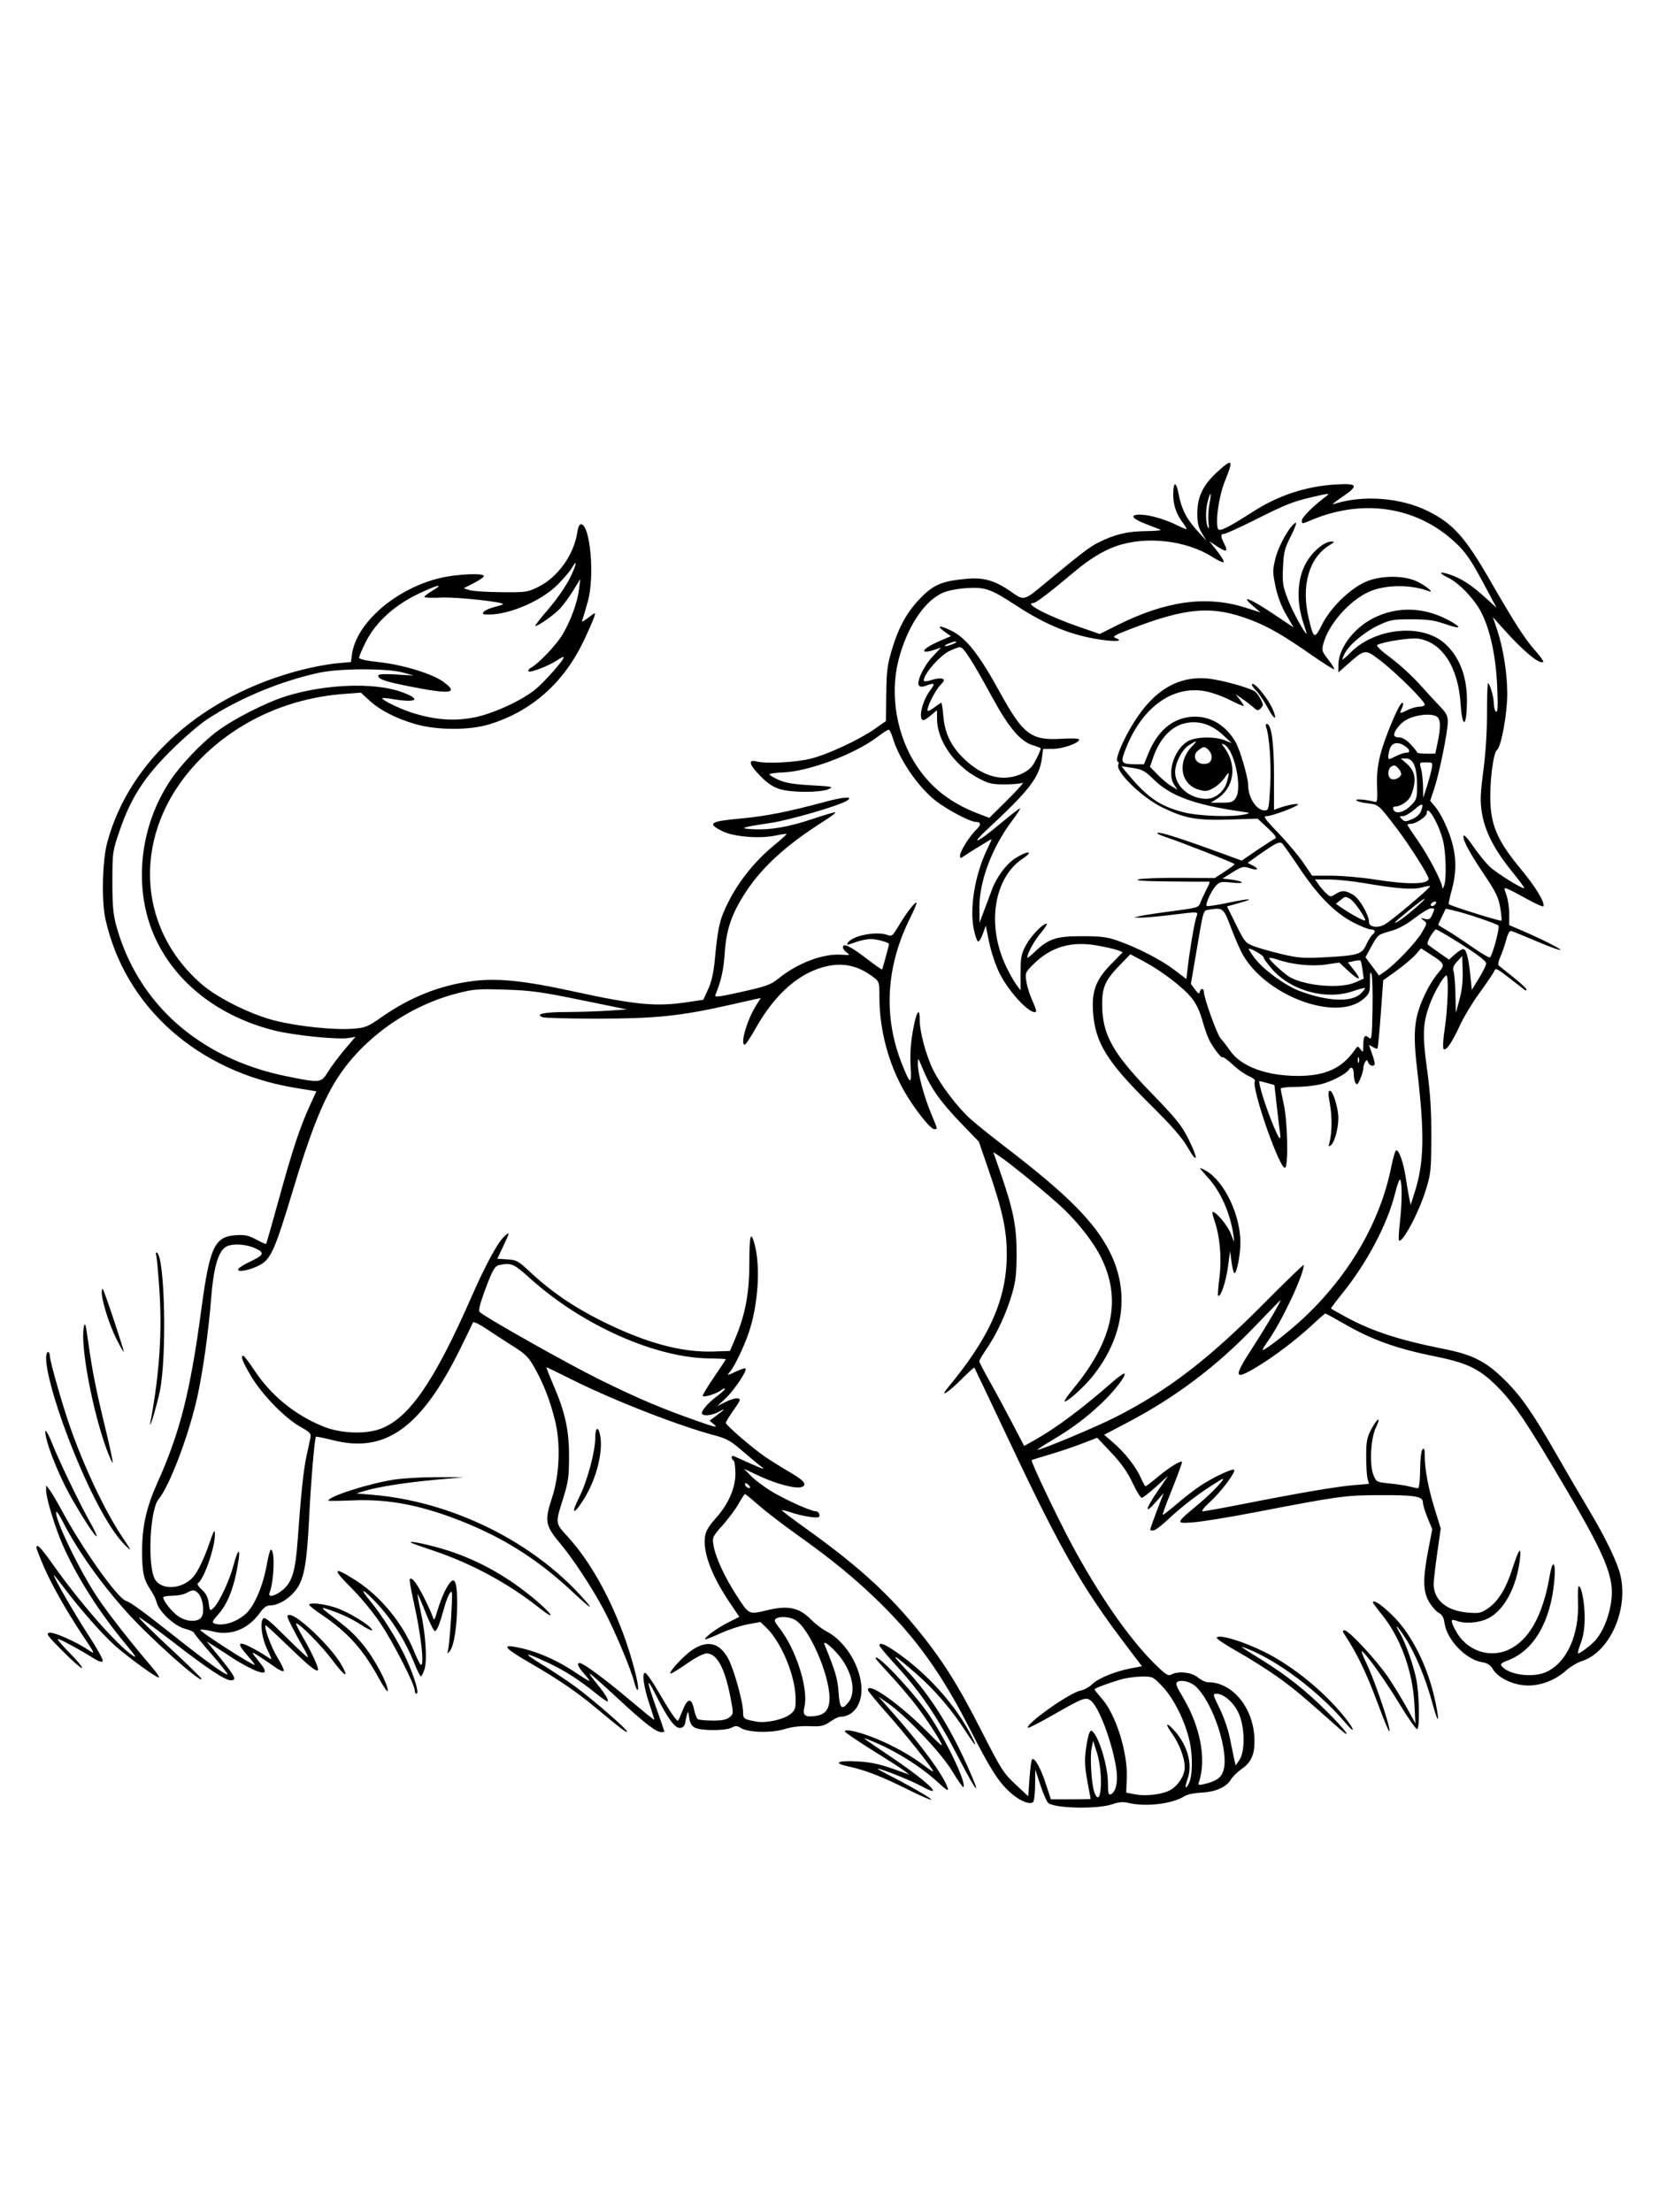 <svg xmlns="http://www.w3.org/2000/svg" width="864" height="1152" viewBox="0 0 864 1152" version="1.1">
	<path d="M 633.814 245.887 C 626.616 252.465, 623.624 258.623, 623.554 267 C 623.512 272.096, 624.009 274.364, 625.857 277.500 L 628.214 281.500 623.632 276.500 C 617.948 270.297, 615.245 264.971, 613.777 257.078 C 612.536 250.402, 611.041 250.685, 611.015 257.601 C 610.996 262.730, 612.584 267.567, 615.638 271.683 C 616.937 273.434, 618 275.129, 618 275.450 C 618 275.771, 615.862 274.951, 613.250 273.628 C 606.911 270.419, 598.526 268, 593.735 268 C 588.180 268, 589.367 270.004, 596.574 272.793 C 599.833 274.055, 603.297 275.405, 604.270 275.793 C 605.244 276.182, 601.869 276.538, 596.770 276.584 C 587.074 276.672, 580.561 278.244, 571.872 282.593 C 567.486 284.789, 563.146 288.113, 544.500 303.559 C 533.097 313.005, 533.410 312.925, 526.569 308.133 C 518.238 302.297, 512.388 300.598, 503.423 301.411 C 490.677 302.566, 486.261 304.398, 479.492 311.339 C 472.340 318.673, 468.080 326.359, 464.425 338.527 C 462.113 346.221, 461.705 349.495, 461.558 361.500 L 461.386 375.500 455.943 379.332 C 447.768 385.088, 431.514 392.706, 422.510 395.003 C 414.445 397.060, 399.169 397.833, 393.701 396.461 C 389.329 395.364, 390.326 398.457, 396.250 404.371 C 400.081 408.195, 402.851 409.997, 406.500 411.041 C 412.681 412.810, 427.447 412.755, 431.500 410.948 C 434.280 409.709, 433.616 409.561, 422.439 408.936 C 413.665 408.444, 409.134 407.711, 405.818 406.244 C 403.310 405.134, 401.024 403.838, 400.738 403.363 C 400.451 402.888, 403.479 402.391, 407.466 402.259 C 421.095 401.805, 445.179 392.759, 457.190 383.583 C 459.770 381.612, 462.286 380, 462.782 380 C 463.278 380, 464.256 381.913, 464.955 384.250 C 468.265 395.309, 477.806 409.406, 486.930 416.716 C 492.753 421.381, 505.207 428, 508.163 428 C 510.984 428, 511.095 429.562, 508.450 432.047 C 505.068 435.224, 500 443.269, 500 445.460 C 500 447.110, 500.168 447.126, 502.250 445.667 C 504.853 443.844, 516.021 437, 516.395 437 C 516.533 437, 515.406 439.587, 513.891 442.750 C 507.648 455.782, 504.818 473.409, 507.220 484.309 C 507.924 487.504, 508.908 490.204, 509.407 490.309 C 509.906 490.414, 511.008 488.597, 511.856 486.272 L 513.397 482.044 515.160 490.752 C 516.154 495.660, 518.492 502.635, 520.518 506.735 C 525.524 516.862, 537.210 529.123, 539.590 526.744 C 539.831 526.502, 538.930 523.874, 537.587 520.902 C 536.244 517.931, 534.852 513.468, 534.494 510.984 C 533.869 506.647, 534.015 506.295, 538.171 502.146 C 547.216 493.117, 557.809 489.980, 571.257 492.347 C 575.791 493.144, 580.677 494.259, 582.117 494.823 L 584.733 495.849 578.427 502.312 C 570.652 510.280, 568.433 516.381, 569.283 527.450 C 570.479 543.050, 576.590 552.936, 598.363 574.500 C 610.250 586.273, 615.561 592.317, 618.466 597.379 C 623.818 606.704, 624.239 603.841, 619.054 593.377 C 615.419 586.041, 612.895 582.901, 599.589 569.156 C 579.228 548.122, 574 538.636, 574 522.720 C 574 514.064, 575.708 510.292, 583.059 502.711 L 588.673 496.923 595.587 500.593 C 604.677 505.419, 615.917 513.972, 620.472 519.531 C 622.909 522.505, 624.781 526.359, 626.099 531.116 C 627.186 535.036, 628.786 539.651, 629.655 541.372 C 631.881 545.776, 636.096 551.238, 636.758 550.576 C 637.064 550.270, 639.447 552.015, 642.053 554.453 C 644.660 556.892, 648.447 559.578, 650.469 560.422 C 652.490 561.267, 653.875 562.393, 653.547 562.924 C 651.473 566.280, 666.958 610.442, 669.365 608.035 C 671.054 606.345, 670.538 583.985, 668.606 575.185 C 667.723 571.161, 667 567.449, 667 566.935 C 667 566.421, 670.505 566, 674.790 566 C 679.074 566, 685.149 565.331, 688.289 564.513 C 693.781 563.082, 701.135 559.209, 702.475 557.041 C 703.750 554.978, 705 556.065, 705.015 559.250 C 705.024 561.038, 705.453 563.168, 705.969 563.984 C 706.710 565.155, 707.232 564.689, 708.453 561.766 C 709.304 559.730, 710.007 557.262, 710.015 556.282 C 710.024 555.302, 710.450 553.838, 710.962 553.028 C 711.759 551.767, 711.987 551.803, 712.553 553.278 C 713.311 555.253, 716.022 555.629, 715.956 553.750 C 715.932 553.063, 715.264 550.700, 714.471 548.500 C 713.679 546.300, 713.023 544.384, 713.015 544.242 C 713.007 544.099, 713.880 544.532, 714.955 545.204 C 716.030 545.875, 717.117 546.216, 717.371 545.962 C 717.625 545.708, 718.406 537.619, 719.106 527.987 L 720.378 510.473 727.284 505.511 C 731.082 502.782, 735.514 499.040, 737.134 497.195 L 740.078 493.842 744.962 496.976 C 752.490 501.806, 752.743 502.389, 749.111 506.526 C 747.398 508.477, 744.824 512.388, 743.391 515.216 C 736.486 528.842, 735.588 535.922, 738.070 557.192 C 741.995 590.835, 741.698 605.269, 736.760 620.886 L 734.668 627.500 733.939 624 C 733.538 622.075, 732.711 617.219, 732.101 613.208 C 730.920 605.443, 728.692 599, 727.188 599 C 726.685 599, 725.501 602.892, 724.556 607.650 C 718.876 636.250, 702.569 664.309, 678.688 686.577 C 671.153 693.602, 659.100 703, 657.625 703 C 657.283 703, 658.531 700.862, 660.397 698.250 C 667.460 688.365, 679 663.855, 679 658.740 C 679 658.239, 669.662 667.245, 658.250 678.753 C 629.271 707.974, 608.217 724.106, 581 737.941 C 570.837 743.107, 542.465 755.001, 540.309 754.999 C 539.864 754.999, 543.293 752.742, 547.930 749.984 C 558.565 743.657, 565.786 738.248, 573.862 730.558 C 580.463 724.273, 586.616 716.282, 585.621 715.287 C 585.306 714.973, 582.535 716.917, 579.462 719.608 C 563.665 733.440, 549.957 743.673, 538.940 749.856 L 533.380 752.977 526.994 740.738 C 523.481 734.007, 518.221 724.280, 515.304 719.122 C 512.387 713.964, 510 709.346, 510 708.860 C 510 708.375, 511.808 705.329, 514.017 702.092 C 519.237 694.445, 524.358 683.282, 527.181 673.395 C 529 667.026, 529.435 662.988, 529.435 652.500 C 529.435 638.310, 527.695 629.791, 520.680 609.658 L 517.304 599.969 519.902 601.654 C 525.434 605.242, 546.436 622.420, 553.537 629.165 C 561.749 636.966, 569.401 646.791, 573.269 654.500 C 584.283 676.456, 579.749 698.026, 558.789 723.381 C 556.116 726.615, 554.144 729.478, 554.409 729.742 C 555.243 730.576, 564.075 722.773, 568.637 717.172 C 585.232 696.800, 588.638 673.080, 577.996 651.993 C 570.039 636.226, 555.897 622.046, 523 596.848 C 516.125 591.581, 508.188 585.190, 505.362 582.645 C 498.670 576.616, 489.934 565.128, 486.009 557.196 C 482.336 549.771, 479 537.465, 479 531.340 C 479 523.967, 477.269 526.532, 475.459 536.587 C 474.274 543.167, 473.893 548.984, 474.243 555.134 C 474.826 565.356, 474.145 565.168, 469.663 553.871 C 459.885 529.225, 461.421 503.055, 474.130 477.750 C 476.271 473.487, 477.680 470, 477.261 470 C 476.166 470, 471.901 475.602, 468.005 482.157 C 464.944 487.309, 464.430 487.734, 462.257 486.907 C 456.587 484.752, 443.843 487.208, 441.564 490.896 C 440.688 492.314, 440.916 492.294, 446 490.500 C 448.338 489.675, 451.703 489, 453.477 489 C 456.590 489, 463 490.759, 463 491.613 C 463 492.252, 459.672 504.453, 459.391 504.845 C 459.255 505.035, 455.624 502.492, 451.322 499.195 C 442.903 492.742, 439 490.879, 439 493.311 C 439 494.106, 439.930 495.373, 441.067 496.128 C 442.938 497.369, 442.664 497.468, 438.187 497.162 C 428.488 496.498, 415.333 501.512, 405.189 509.738 C 401.442 512.776, 398.983 513.658, 386.386 516.476 C 374.123 519.219, 371.997 519.471, 372.562 518.109 C 375.523 510.971, 376.844 505.096, 377.410 496.553 C 378.244 483.945, 381.013 475.856, 388.339 464.616 C 396.919 451.453, 409.617 439.902, 428.927 427.695 C 433.012 425.113, 435.697 423, 434.893 423 C 434.090 423, 428.948 424.519, 423.467 426.376 C 411.021 430.593, 401.519 432.264, 392.500 431.824 C 384.260 431.423, 385.757 430.873, 401.500 428.517 C 411.225 427.062, 436.781 419.618, 440.971 417.021 C 444.804 414.644, 439.872 414.830, 430.195 417.426 C 409.877 422.878, 398.769 425.068, 385.160 426.302 C 369.642 427.710, 368.132 428.830, 376.296 432.878 C 382.115 435.764, 395.751 436.863, 403.940 435.106 C 406.884 434.475, 409.439 434.106, 409.620 434.286 C 409.800 434.467, 406.837 437.156, 403.035 440.262 C 393.471 448.075, 384.771 458.848, 379.423 469.500 C 374.754 478.800, 373.905 482.443, 372.190 500.548 C 371.613 506.631, 370.506 511.399, 368.811 515.102 L 366.289 520.610 358.395 521.811 C 341.682 524.356, 331.090 523.359, 297.912 516.119 C 273.236 510.734, 259.203 509.286, 246.653 510.828 C 229.461 512.941, 213.941 519.044, 198.663 529.701 C 191.353 534.799, 190.342 535.204, 183.647 535.710 C 173.913 536.447, 155.282 534.507, 143.335 531.514 C 130.798 528.374, 113.632 519.900, 105.271 512.725 C 70.364 482.771, 68.943 433.331, 101.967 397.749 C 121.733 376.452, 148.996 363.610, 179.227 361.355 L 187.955 360.704 192.394 364.795 C 197.961 369.927, 206.627 374.340, 216.701 377.172 C 227.997 380.348, 244.692 380.335, 255 377.140 C 277.142 370.279, 293.901 355.287, 304.343 333 C 306.791 327.775, 309.115 322.427, 309.507 321.115 C 310.215 318.749, 310.190 318.753, 306.416 321.615 C 303.185 324.065, 302.727 324.199, 303.374 322.500 C 303.794 321.400, 305.057 317.150, 306.182 313.055 C 309.815 299.837, 307.363 273, 302.523 273 C 301.828 273, 301.028 274.680, 300.737 276.750 C 299.065 288.669, 290.604 300.591, 280.190 305.706 C 274.765 308.370, 273.872 308.495, 261 308.385 C 253.575 308.321, 246.150 307.832, 244.500 307.297 L 241.500 306.324 246.750 303.645 C 249.638 302.172, 252 300.524, 252 299.983 C 252 298.282, 237.887 298.921, 229.135 301.019 C 206.063 306.550, 185.499 324.402, 183.299 340.810 L 182.771 344.745 175.358 345.417 C 171.281 345.786, 163.366 347.243, 157.770 348.654 C 105.896 361.736, 67.379 395.787, 55.830 438.776 C 53.310 448.155, 52.811 469.130, 54.884 478.500 C 65.060 524.485, 103.121 558.256, 154.128 566.558 L 164.755 568.287 161.416 575.614 C 156.172 587.121, 152.340 598.677, 145.386 623.950 C 141.837 636.847, 138.781 647.553, 138.594 647.739 C 138.407 647.926, 136.060 646.900, 133.377 645.459 C 129.337 643.288, 127.515 642.906, 122.764 643.232 C 111.732 643.989, 109.202 649.408, 104.906 681.481 C 99.104 724.803, 93.761 745.922, 81.977 772.116 C 76.244 784.861, 74 794.917, 74 807.864 C 74 818.765, 74.879 822.759, 78.414 827.913 C 79.767 829.886, 81.194 832.808, 81.585 834.407 C 82.751 839.174, 90.762 846.677, 96.257 848.146 C 98.866 848.844, 101 849.761, 101 850.184 C 101 850.607, 105.034 855.554, 109.964 861.179 C 114.895 866.803, 118.712 871.622, 118.447 871.887 C 117.750 872.584, 107.555 865.269, 91.500 852.554 C 74.697 839.246, 68.171 834.482, 65.500 833.572 C 61.075 832.064, 43.234 806.978, 32.607 787.322 C 29.915 782.344, 26.888 777.198, 25.879 775.886 L 24.044 773.500 24.022 776.138 C 23.989 780.069, 28.641 795.357, 32.645 804.479 C 39.934 821.082, 51.802 839.792, 65.369 856.066 C 70.846 862.637, 71.555 863.832, 68.869 861.967 C 60.478 856.144, 41.664 834.622, 27.592 814.750 C 21.207 805.733, 19 803.481, 19 805.984 C 19 806.525, 20.761 811.053, 22.914 816.046 C 26.894 825.279, 34.589 838.868, 42.991 851.500 C 49.762 861.681, 49.767 861.694, 45.947 859.152 C 39.503 854.864, 28.162 849.839, 25.818 850.233 C 23.749 850.581, 24.497 851.623, 32.785 859.943 C 37.892 865.069, 42.367 868.966, 42.730 868.603 C 43.093 868.240, 40.290 864.819, 36.500 861 C 32.710 857.181, 29.838 853.829, 30.117 853.550 C 30.583 853.084, 40.312 858.315, 49.171 863.795 C 51.585 865.288, 53.069 865.697, 53.506 864.990 C 53.872 864.398, 50.577 858.421, 46.184 851.707 C 39.203 841.036, 28 821.626, 28 820.201 C 28 819.926, 30.330 822.806, 33.178 826.601 C 41.763 838.039, 53.737 851.602, 60.305 857.329 C 67.869 863.923, 82.138 874.196, 82.806 873.528 C 83.073 873.260, 81.652 871.119, 79.646 868.770 C 67.891 855.005, 56.360 840.263, 50.622 831.664 C 41.128 817.436, 27.577 789.089, 29.399 787.267 C 29.656 787.011, 31.080 789.199, 32.565 792.129 C 40.109 807.015, 52.476 824.494, 66.345 839.871 C 78.371 853.204, 105.012 876.944, 104.995 874.312 C 104.992 873.865, 97.541 866.589, 88.437 858.141 C 79.333 849.694, 72.114 842.553, 72.394 842.272 C 72.675 841.991, 80.628 847.729, 90.066 855.022 C 108.167 869.009, 117.201 875, 120.191 875 C 123.764 875, 122.669 873.072, 111.062 858.927 L 107.624 854.738 112.062 857.517 C 114.503 859.045, 118.300 861.519, 120.500 863.013 C 122.700 864.508, 126.848 866.916, 129.717 868.365 C 137.860 872.478, 140.071 871.728, 135.726 866.327 C 130.407 859.713, 130.381 859.583, 135 862.568 C 137.475 864.168, 141.291 866.746, 143.481 868.297 C 145.670 869.848, 147.616 870.651, 147.806 870.082 C 147.996 869.512, 146.475 866.330, 144.426 863.011 C 141.258 857.879, 137.373 847.293, 138.313 846.354 C 138.473 846.193, 143.531 850.826, 149.552 856.649 C 160.644 867.376, 164.662 870.672, 165.556 869.777 C 166.287 869.047, 162.593 860.864, 157.923 852.867 C 155.667 849.005, 153.991 845.676, 154.198 845.469 C 155.168 844.499, 167.484 856.896, 173.147 864.541 C 179.659 873.334, 182.215 874.455, 177.532 866.465 C 172.258 857.466, 155.035 841, 150.896 841 C 149.114 841, 149.191 841.435, 151.931 846.864 C 153.559 850.089, 156.254 855.039, 157.920 857.864 C 159.585 860.689, 160.630 863, 160.240 863 C 159.851 863, 154.675 858.162, 148.738 852.250 C 139.935 843.484, 137.755 841.777, 136.927 843 C 135.320 845.373, 136.468 853.439, 139.196 858.951 C 140.570 861.728, 141.495 864, 141.251 864 C 141.008 864, 139.614 863.158, 138.154 862.128 C 136.694 861.099, 133.137 859.066, 130.250 857.611 C 123.699 854.311, 123.328 855.819, 129.085 862.359 C 131.332 864.912, 132.947 867, 132.674 867 C 130.952 867, 103.227 849.127, 104.307 848.713 C 105.041 848.431, 108.029 848.819, 110.947 849.576 C 120.244 851.988, 129.211 848.408, 135.384 839.819 C 137.324 837.121, 138.873 836, 140.664 836 C 144.623 836, 149.751 833.109, 153.444 828.795 C 158.233 823.199, 159.768 815.407, 160.989 790.500 C 161.913 771.651, 163.818 749.046, 164.556 748.165 C 164.711 747.981, 168.807 748.824, 173.659 750.040 C 200.770 756.832, 219.339 743.481, 239.536 702.675 C 243.027 695.622, 246.056 689.333, 246.267 688.700 C 246.495 688.014, 249.449 689.416, 253.575 692.170 C 257.384 694.712, 263.720 698.827, 267.656 701.315 C 273.739 705.160, 275.357 706.813, 278.452 712.349 C 283.191 720.821, 286.393 729.094, 289.068 739.772 C 292.016 751.540, 291.426 767.757, 287.622 779.500 C 283.447 792.386, 283.800 794.252, 292.341 804.491 C 298.636 812.037, 308.388 826.916, 314.306 838 C 319.896 848.471, 328.500 868.888, 330.321 876.002 C 331.066 878.911, 331.922 880.644, 332.226 879.855 C 333.003 877.829, 328.919 862.330, 324.491 850.500 C 316.798 829.949, 306.857 812.561, 295.868 800.435 C 288.986 792.841, 289.085 793.730, 293.527 779.500 C 295.941 771.765, 296.339 768.813, 296.356 758.500 C 296.380 744.647, 294.370 735.530, 288.071 720.918 C 285.956 716.013, 284.407 712, 284.628 712 C 284.850 712, 290.462 714.723, 297.100 718.050 C 319.220 729.139, 353.177 742.424, 372.500 747.549 C 378.354 749.102, 380.646 750.397, 386.500 755.462 C 390.350 758.792, 394.850 762.532, 396.500 763.773 C 398.741 765.458, 397.477 765.116, 391.500 762.421 C 387.100 760.437, 382.938 758.583, 382.250 758.300 C 380.769 757.691, 380.552 759.605, 382 760.500 C 382.550 760.840, 383 763.904, 382.999 767.309 C 382.998 774.736, 379.445 783.039, 373.289 790 C 368.075 795.896, 367 798.075, 367 802.753 C 367 810.927, 371.530 821.936, 380.157 834.728 L 385.031 841.956 379.164 844.917 C 373.421 847.816, 366.538 852.872, 367.299 853.633 C 367.510 853.844, 371.040 852.465, 375.143 850.570 C 379.246 848.674, 385.623 846.566, 389.314 845.886 L 396.025 844.650 399.086 847.575 C 406.717 854.865, 413.991 872.131, 414.313 883.715 C 414.477 889.614, 414.256 890.383, 411.782 892.511 C 408.532 895.306, 399.212 897.435, 394.148 896.539 C 387.392 895.343, 387 895.069, 387 891.542 C 387 886.381, 382.193 869.125, 379.247 863.713 C 374.740 855.431, 368.525 853.892, 360.649 859.109 C 356.097 862.124, 348.256 870.589, 349.169 871.502 C 349.417 871.750, 353.161 869.489, 357.488 866.477 C 362.194 863.202, 366.421 861, 368.004 861 C 373.382 861, 377.528 868.678, 380.461 884.069 C 382.053 892.426, 382.048 892.515, 379.923 894.250 C 378.354 895.530, 375.996 895.996, 371.139 895.985 C 367.488 895.976, 364.015 895.639, 363.423 895.235 C 362.830 894.831, 361.928 892.475, 361.418 890 C 360.182 883.998, 358.095 884.177, 355.571 890.500 C 354.473 893.250, 353.408 895.724, 353.206 895.998 C 352.625 896.783, 348.968 891.460, 343 881.142 C 339.975 875.912, 336.868 871.430, 336.095 871.181 C 334.087 870.536, 335.179 878.468, 338.403 887.949 C 339.796 892.046, 340.838 895.492, 340.718 895.608 C 340.598 895.724, 334.650 890.885, 327.500 884.855 C 314.934 874.258, 303.716 866, 301.886 866 C 300.232 866, 300.991 867.920, 304 871.347 C 305.650 873.226, 307 875.002, 307 875.293 C 307 875.584, 303.977 873.795, 300.283 871.318 C 289.301 863.954, 278.321 859.311, 267.645 857.518 C 261.233 856.440, 263.646 858.843, 276.295 866.131 C 290.090 874.079, 300.419 881.105, 309.720 888.866 C 322.795 899.778, 326.055 902.278, 326.554 901.779 C 327.257 901.077, 308.737 884.962, 299.307 878.071 C 295.013 874.933, 287.225 869.773, 282 866.605 C 271.559 860.276, 273.013 860.041, 285.706 866.008 C 294.157 869.981, 301.780 874.877, 310.500 881.933 C 313.250 884.158, 315.853 885.984, 316.285 885.989 C 317.531 886.006, 315.104 881.914, 310.772 876.692 C 308.578 874.047, 306.944 871.729, 307.141 871.540 C 307.339 871.351, 313.800 877.052, 321.500 884.210 C 335.561 897.279, 341.659 902, 344.480 902 C 345.316 902, 346 901.851, 346 901.668 C 346 901.485, 344.263 896.423, 342.139 890.418 C 336.441 874.305, 336.349 872.359, 341.791 883.090 C 348.030 895.393, 351.651 900.193, 354.396 899.799 C 355.579 899.629, 356.609 898.636, 356.779 897.500 C 356.943 896.400, 357.369 894.375, 357.725 893 C 358.297 890.791, 358.438 890.963, 358.936 894.476 C 359.350 897.393, 360.165 898.786, 362 899.711 C 365.272 901.359, 377.807 901.332, 381 899.669 C 383.092 898.579, 383.877 898.607, 385.810 899.837 C 389.560 902.226, 401.681 902.540, 408.579 900.428 C 412.491 899.230, 416.876 898.709, 421.500 898.891 C 427.638 899.134, 428.967 898.850, 432.294 896.584 C 434.381 895.163, 436.677 894, 437.395 894 C 444.862 894, 449.629 886.726, 448.505 877.046 C 447.201 865.812, 439.418 854.062, 430.166 849.362 C 428.150 848.338, 424.625 845.619, 422.334 843.320 C 416.110 837.075, 410.430 835.881, 399.500 838.520 C 389.876 840.844, 390.129 840.967, 383.554 830.760 C 377.095 820.733, 372.579 810.835, 371.545 804.439 C 370.920 800.573, 371.151 800.084, 376.346 794.261 C 379.347 790.897, 383.085 785.863, 384.652 783.074 C 386.218 780.284, 387.725 778.009, 388 778.018 C 388.275 778.027, 391.534 780.701, 395.242 783.960 C 398.950 787.218, 407.950 794.123, 415.242 799.303 C 433.407 812.208, 445.529 822.173, 458.425 834.802 C 477.309 853.295, 490.750 872.165, 505.063 900.278 C 515.663 921.096, 519.985 927.902, 526.098 933.398 C 530.876 937.694, 535.842 939.834, 537.976 938.515 C 538.539 938.167, 539.035 934.196, 539.077 929.691 L 539.154 921.500 541.923 929.846 C 543.445 934.436, 545.319 938.579, 546.087 939.054 C 550.502 941.783, 571.789 942.117, 579.189 939.574 C 582.851 938.315, 584.821 938.180, 588.189 938.957 C 597.076 941.006, 610.878 939.269, 616.874 935.345 C 618.207 934.472, 621.977 933.670, 625.475 933.513 C 632.934 933.180, 638.595 930.714, 641.007 926.748 C 641.982 925.146, 644.399 922.734, 646.378 921.389 C 651.615 917.830, 653.462 913.741, 653.331 906 C 653.053 889.678, 642.052 876.036, 629.144 876.006 C 627.849 876.003, 625.452 874.875, 623.818 873.500 C 620.601 870.793, 613.634 870.055, 609.944 872.030 C 608.302 872.909, 606.952 871.996, 600.705 865.780 C 587.814 852.953, 571.907 829.930, 558.019 804 C 550.429 789.828, 536.706 760.961, 537.284 760.382 C 537.470 760.197, 541.570 758.901, 546.395 757.502 C 551.220 756.104, 558.824 753.550, 563.293 751.827 L 571.418 748.693 578.735 756.450 C 583.958 761.987, 587.118 766.459, 589.776 772.076 C 591.824 776.404, 593.986 779.958, 594.580 779.973 C 595.173 779.988, 598.520 777.413, 602.017 774.250 L 608.376 768.500 602.644 776.873 C 596.295 786.149, 595.994 788.979, 602.100 781.999 L 606.035 777.500 603.909 783 C 601.278 789.806, 599 796.129, 599 796.626 C 599 796.832, 599.702 797, 600.560 797 C 601.418 797, 604.455 794.821, 607.310 792.157 C 616.586 783.502, 625.123 777.049, 635.947 770.513 C 639.770 768.204, 631.905 776.815, 624.669 782.861 C 611.935 793.500, 611.959 793.428, 621.500 792.739 C 625.900 792.421, 640.075 790.123, 653 787.632 C 697.028 779.148, 700.315 778.687, 717.500 778.590 C 736.674 778.482, 740.990 779.162, 741.024 782.295 C 741.037 783.508, 742.143 787.164, 743.481 790.420 L 745.915 796.340 743.879 806.887 C 740.942 822.107, 741.030 828.670, 744.246 834.156 C 745.669 836.586, 747.944 839.167, 749.300 839.893 C 751.092 840.852, 751.911 842.303, 752.301 845.207 C 753.467 853.900, 763.439 864.247, 771.965 865.610 C 774.658 866.041, 776.163 867.005, 777.394 869.089 C 779.902 873.336, 786.676 876.895, 793.585 877.597 C 801.013 878.352, 809.436 875.443, 815.419 870.055 C 817.663 868.034, 821.442 865.763, 823.816 865.009 C 838.283 860.409, 848.210 838.226, 843.871 820.193 C 842.187 813.193, 836.119 800.664, 827.205 785.775 C 822.833 778.474, 815.532 765.975, 810.979 758 C 798.585 736.289, 792.372 727.292, 784.038 718.990 C 773.953 708.942, 767.237 705.498, 751.705 702.404 C 728.185 697.718, 713.953 693.014, 700.050 685.327 C 696.448 683.336, 693.359 681.594, 693.187 681.457 C 693.015 681.319, 695.726 677.673, 699.212 673.354 C 711.856 657.686, 722.426 637.703, 726.415 621.925 C 727.841 616.282, 728.961 613.455, 729.358 614.491 C 730.290 616.918, 730.132 627.220, 729.015 636.939 C 728.481 641.580, 728.290 645.624, 728.591 645.924 C 730.322 647.655, 739.017 631.264, 742.627 619.463 C 745.183 611.110, 745.373 609.241, 745.422 592 C 745.462 578.002, 744.913 569.379, 743.167 556.563 C 740.637 537.985, 740.955 532.283, 745.117 521.683 C 747.376 515.930, 752.087 508.005, 753.250 508.002 C 754.542 507.999, 754.069 524.556, 752.473 535.180 C 751.563 541.238, 751.311 545.711, 751.850 546.250 C 753.078 547.478, 756.324 542.734, 760.447 533.685 C 762.303 529.613, 766.727 522.281, 770.278 517.391 C 773.830 512.501, 777.272 507.467, 777.927 506.205 C 779.229 503.698, 777.837 502.900, 793.750 515.273 C 794.521 515.872, 795 515.881, 795 515.297 C 795 514.776, 791.962 511.936, 788.250 508.987 C 784.538 506.038, 781.087 503.274, 780.583 502.845 C 780.043 502.386, 780.367 500.513, 781.374 498.280 C 782.313 496.197, 783.674 492.245, 784.398 489.496 C 785.277 486.161, 786.177 484.609, 787.107 484.826 C 787.873 485.006, 793.815 487.416, 800.312 490.181 C 806.809 492.947, 812.363 494.970, 812.656 494.678 C 813.173 494.160, 801.837 488.501, 791.250 483.990 L 786 481.754 786 476.003 C 786 472.839, 785.353 468.417, 784.561 466.174 C 783.138 462.140, 783.146 462.105, 785.311 462.951 C 786.515 463.422, 791.100 465.817, 795.500 468.273 C 799.900 470.730, 803.643 472.370, 803.818 471.917 C 804.613 469.856, 799.623 461.657, 791.999 452.500 C 780.699 438.927, 776.912 430.868, 776.233 418.948 C 775.630 408.370, 777.593 392.018, 779.647 390.516 C 781.803 388.939, 784.972 371.650, 784.987 361.381 C 785.002 350.839, 782.892 337.516, 779.699 327.996 L 777.472 321.355 782.443 326.927 C 793.334 339.137, 801.994 346.340, 803.714 344.620 C 804.004 344.329, 802.050 341.622, 799.371 338.604 C 794.060 332.621, 788.905 324.577, 775.450 301.276 C 762.902 279.543, 756.478 272.463, 743.516 266.082 C 729.180 259.025, 709.380 257.608, 694.420 262.569 C 693.364 262.919, 695.313 261.301, 698.750 258.974 C 707.937 252.753, 707.305 251.552, 695.250 252.317 C 679.928 253.289, 665.605 258.043, 652.422 266.532 C 639.681 274.735, 634.959 277.056, 634.331 275.421 C 632.883 271.647, 634.783 258.354, 637.862 250.724 C 642.581 239.029, 642.034 238.374, 633.814 245.887 M 629.078 260.656 C 627.820 265.187, 627.787 271.684, 629.007 274.500 C 629.592 275.850, 629.713 275.038, 629.378 272 C 629.105 269.525, 629.321 265.250, 629.858 262.501 C 631.038 256.461, 630.558 255.326, 629.078 260.656 M 683 258.950 C 672.884 261.345, 669.819 262.574, 653.263 270.868 C 645.433 274.790, 638.346 278, 637.513 278 C 635.586 278, 635.601 279.328, 637.574 283.143 C 639.752 287.354, 638.741 287.756, 633.948 284.584 L 629.855 281.876 634.028 287.155 C 636.323 290.058, 637.754 292.582, 637.209 292.764 C 636.664 292.945, 634.053 291.721, 631.408 290.044 C 617.585 281.277, 596.696 278.962, 581.095 284.466 C 574.486 286.798, 567.243 291.255, 559.606 297.691 C 547.395 307.981, 539.531 313.984, 538.250 313.992 C 532.777 314.027, 545.823 320.855, 562.118 326.484 L 572.737 330.152 581.618 325.692 C 607.045 312.924, 628.289 309.970, 648.500 316.393 L 656.500 318.936 652.500 315.505 C 645.498 309.501, 651.067 311.615, 662.667 319.365 L 673.691 326.731 669.803 320.015 C 667.251 315.607, 665.348 310.562, 664.268 305.335 C 662.733 297.915, 662.735 296.907, 664.299 290.573 C 665.930 283.961, 672.133 273.122, 674.793 272.236 C 675.459 272.014, 674.332 275.124, 672.288 279.147 C 668.985 285.649, 668.528 287.466, 668.177 295.499 C 667.819 303.680, 668.066 305.269, 670.780 312.258 C 673.225 318.556, 679.463 330, 680.451 330 C 680.584 330, 679.889 327.637, 678.907 324.750 C 674.699 312.378, 675.606 299.787, 681.319 291.287 C 684.816 286.083, 690.131 281.998, 693.398 282.004 C 695.189 282.007, 695.044 282.286, 692.420 283.885 C 681.744 290.396, 677.552 304.990, 681.521 321.828 C 684.119 332.848, 684.595 333.078, 688.532 325.208 C 692.795 316.687, 702.498 307.061, 710.695 303.220 C 718.529 299.549, 730.995 299.402, 738.199 302.894 C 742.863 305.155, 747.455 309.106, 743.851 307.757 C 734.438 304.235, 721.078 304.441, 712.809 308.236 C 702.547 312.945, 691.931 325.067, 689.188 335.205 C 688.259 338.639, 688.446 339.244, 691.741 343.474 C 693.697 345.984, 695.089 348.245, 694.835 348.499 C 694.581 348.752, 689.554 345.603, 683.663 341.499 C 668.463 330.909, 660.773 326.444, 651.747 322.963 C 631.513 315.160, 618.170 316.172, 588.173 327.787 C 579.968 330.964, 579.126 331.509, 581.173 332.313 C 585.269 333.923, 581.277 334.271, 572.847 333.038 C 558.064 330.876, 544.562 325.388, 529.150 315.277 C 516.085 306.706, 513.084 305.650, 503.482 306.250 C 498.537 306.558, 493.600 307.532, 490.918 308.728 C 481.233 313.049, 472.203 326.867, 467.882 343.980 C 463.336 361.987, 467.020 383.236, 477.393 398.839 C 485.144 410.498, 495.367 418.376, 509.866 423.865 L 515.231 425.896 524.866 416.348 C 530.165 411.097, 533.600 407.183, 532.500 407.650 C 531.400 408.118, 527.125 408.488, 523 408.474 C 516.409 408.452, 514.737 408.038, 509.208 405.063 C 496.957 398.470, 488 385.509, 488 374.374 L 488 369.822 484.923 372.411 C 483.231 373.835, 481.479 375, 481.030 375 C 477.978 375, 480.168 365.090, 484.467 359.455 C 487.246 355.810, 486.850 355.346, 482.402 357.037 C 480.601 357.722, 479.338 357.738, 478.684 357.084 C 477.031 355.431, 480.934 346.985, 485.707 341.883 L 490.078 337.209 486.292 338.510 C 484.209 339.226, 482.084 339.552, 481.569 339.234 C 480.375 338.496, 483.974 336.085, 490.284 333.397 L 495.220 331.293 492.053 329.037 C 487.386 325.714, 489.147 325.348, 495.306 328.361 C 503.134 332.191, 509.800 340.579, 520.449 360 C 532.787 382.499, 536.907 385.657, 552.699 384.715 C 558.415 384.374, 562 384.534, 562 385.129 C 562 386.946, 553.545 389.956, 548.379 389.978 L 543.258 390 542.617 394.827 C 541.283 404.887, 536.160 411.502, 513.250 432.749 C 510.913 434.917, 509 437.016, 509 437.413 C 509 438.392, 513.929 434.812, 522.961 427.273 C 527.095 423.823, 530.801 421, 531.198 421 C 531.595 421, 529.798 423.813, 527.204 427.250 C 516.593 441.311, 509.943 459.013, 510.070 472.862 L 510.139 480.500 512.590 474 C 513.937 470.425, 515.724 465.637, 516.561 463.360 C 519.023 456.656, 524.051 449.924, 528.883 446.859 C 535.268 442.810, 538.778 443.049, 532.641 447.115 C 517.589 457.084, 513.735 481.629, 523.859 503.041 C 525.538 506.594, 527.945 510.897, 529.206 512.605 L 531.500 515.711 531.509 506.605 C 531.517 498.678, 531.865 496.842, 534.195 492.410 C 536.778 487.498, 542.985 481, 545.094 481 C 545.658 481, 544.316 483.138, 542.112 485.752 C 538.610 489.905, 535 496.463, 535 498.671 C 535 499.075, 536.688 497.787, 538.750 495.809 C 546.034 488.823, 549.988 487.498, 563.500 487.517 C 573.441 487.531, 576.615 487.928, 582 489.834 C 592.581 493.577, 604.471 499.680, 611.397 504.922 L 617.878 509.827 618.519 504.164 C 619.524 495.284, 621.975 480.776, 622.982 477.750 C 624.064 474.496, 625.170 474.599, 609.500 476.490 C 602.900 477.286, 595.925 477.906, 594 477.866 L 590.500 477.795 593.835 477.007 C 595.669 476.573, 603.243 475.427, 610.666 474.460 C 623.591 472.777, 624.204 472.592, 625.132 470.101 C 625.665 468.671, 626.979 465.799, 628.051 463.719 C 630.199 459.552, 630.358 458.944, 629.250 459.118 C 628.837 459.184, 619.725 459.137, 609 459.016 C 595.292 458.861, 590.540 458.531, 593 457.907 C 594.925 457.418, 604.635 457.069, 614.579 457.130 L 632.657 457.242 637.811 453.871 C 640.645 452.017, 642.972 450.270, 642.982 449.989 C 642.999 449.496, 614.117 438.151, 607 435.856 C 601.860 434.198, 601.105 433.012, 605.873 434.083 C 609.969 435.003, 621.723 438.991, 638.086 445.011 L 646.673 448.170 654.672 442.723 C 659.072 439.727, 663.308 437.013, 664.086 436.693 C 665.091 436.278, 663.978 434.693, 660.233 431.210 L 654.965 426.310 640.233 426.780 C 623.226 427.322, 617.035 426.197, 605.204 420.412 C 594.462 415.160, 580.430 401.349, 582.475 398.040 C 582.782 397.544, 582.585 396.862, 582.038 396.523 C 580.756 395.731, 583.630 388.112, 588.345 379.806 C 599.239 360.615, 612.228 352.027, 628.450 353.291 C 635.403 353.832, 651.254 358.203, 653.816 360.285 C 654.540 360.873, 655.818 362.681, 656.656 364.301 C 658.027 366.954, 658.023 367.406, 656.611 368.818 C 655.185 370.244, 654.834 370.202, 652.771 368.357 C 651.522 367.241, 648.925 365.246, 647 363.925 L 643.500 361.523 645.764 364.414 C 647.009 366.004, 647.874 367.460, 647.685 367.648 C 647.496 367.837, 644.227 366.406, 640.421 364.468 C 636.614 362.530, 630.739 360.468, 627.363 359.885 C 609.742 356.845, 593.459 369.442, 585.367 392.376 C 583.659 397.219, 584.424 397.963, 591.134 397.985 L 595.768 398 598.010 392.477 C 602.677 380.977, 610.013 374.495, 619.648 373.357 C 629.272 372.221, 638.017 377.012, 643.485 386.416 C 645.750 390.312, 649.994 404.793, 650.006 408.667 C 650.026 415.313, 654.330 422, 658.588 422 C 660.711 422, 660.827 421.511, 661.512 409.638 C 662.159 398.409, 661.092 383.010, 659.353 378.477 C 659.041 377.664, 659.226 377, 659.763 377 C 662.153 377, 663.500 386.782, 663.500 404.131 L 663.500 421.761 665.877 420.857 C 669.783 419.371, 676 418.163, 676 418.890 C 676 419.908, 662.393 425, 659.674 425 C 657.648 425, 658.514 426.254, 665.716 433.750 C 670.340 438.563, 676.200 445.538, 678.738 449.250 L 683.353 456 693.427 456.013 C 698.967 456.020, 709.125 456.914, 716 458 C 733.385 460.746, 744 460.570, 744 457.536 C 744 455.817, 733.915 439.905, 727.499 431.500 C 717.865 418.880, 718.007 419.003, 712.221 418.329 C 709.317 417.991, 706.673 417.280, 706.344 416.748 C 705.802 415.870, 711.710 416.370, 716 417.564 C 717.266 417.916, 717.450 416.657, 717.177 409.499 C 716.945 403.406, 717.421 398.772, 718.868 393.052 C 721.116 384.161, 728.757 366, 730.250 366 C 730.780 366, 730.941 366.675, 730.607 367.500 C 730.273 368.325, 729.738 369.645, 729.418 370.434 C 728.977 371.523, 729.748 371.403, 732.630 369.934 C 734.716 368.870, 737.678 368, 739.211 368 C 740.745 368, 742 367.498, 742 366.885 C 742 365.089, 727.135 350.321, 719.227 344.261 C 710.879 337.864, 711.069 337.848, 702.102 345.692 L 697 350.155 697.022 346.328 C 697.071 337.704, 704.869 327.189, 715.069 321.991 C 728.169 315.317, 742.817 316.059, 756.425 324.088 C 761.757 327.234, 760.103 327.542, 752.314 324.853 C 746.845 322.964, 743.427 322.500, 735 322.500 C 725.286 322.500, 724 322.737, 717.820 325.665 C 710.680 329.047, 702.750 335.650, 700.423 340.148 C 698.158 344.529, 698.707 344.451, 703.441 339.717 C 716.138 327.020, 740.122 324.565, 752.015 334.745 C 759.774 341.386, 763.978 351.845, 763.974 364.500 C 763.971 378.721, 761.574 380.146, 760.675 366.462 C 759.420 347.347, 751.011 334.428, 738.615 332.569 C 734.601 331.968, 720.311 334.171, 717.294 335.856 C 716.546 336.274, 719.167 338.802, 724.199 342.515 C 728.661 345.807, 735.503 352.064, 739.405 356.421 C 743.307 360.777, 748.188 366.082, 750.250 368.209 C 753.244 371.298, 754 372.842, 754 375.870 C 754 381, 749.628 402.603, 746.978 410.565 L 744.833 417.013 747.333 419.984 C 750.640 423.914, 754.625 432.463, 756.492 439.632 C 758.526 447.439, 758.389 455.139, 756.069 463.507 C 755.007 467.337, 754.313 470.646, 754.526 470.859 C 755.401 471.735, 781.442 479.892, 781.899 479.434 C 782.172 479.161, 781.907 476.087, 781.311 472.604 C 780.409 467.342, 779.047 464.512, 773.260 455.885 C 765.177 443.835, 761.756 437.477, 762.191 435.310 C 762.375 434.392, 764.393 436.541, 767.192 440.635 C 769.773 444.411, 773.598 449.155, 775.692 451.178 C 779.216 454.582, 793.064 463.195, 793.843 462.468 C 794.031 462.292, 790.974 458.177, 787.050 453.324 C 778.082 442.234, 773.219 432.631, 771.743 423.094 C 770.806 417.042, 770.938 413.425, 772.544 401.173 C 773.767 391.836, 774.451 380.769, 774.425 370.742 C 774.402 362.075, 774.686 355.325, 775.055 355.742 C 776.337 357.188, 778 363.315, 778 366.590 C 778 368.401, 778.520 370.203, 779.155 370.595 C 780.017 371.128, 780.161 367.786, 779.723 357.405 C 779.068 341.867, 776.126 328.129, 771.497 318.994 C 768.008 312.110, 759.977 303.651, 754.336 300.921 C 748.824 298.252, 749.390 297.263, 755.280 299.270 C 761.169 301.277, 766.379 304.671, 773.478 311.126 L 779.388 316.500 773.536 305.500 C 766.125 291.571, 763.330 287.480, 757.637 282.233 C 737.433 263.609, 709.401 259.472, 682.250 271.108 C 678.110 272.882, 678 272.880, 678 271.047 C 678 269.418, 684.068 263.355, 690.500 258.556 C 692.981 256.705, 692.339 256.739, 683 258.950 M 297.719 295.899 C 296.797 297.460, 293.586 301.232, 290.585 304.282 C 282.262 312.739, 265.669 320, 254.667 320 C 251.442 320, 250.958 319.756, 251.908 318.611 C 252.542 317.847, 255.072 316.716, 257.530 316.097 C 259.989 315.478, 262 314.811, 262 314.615 C 262 313.421, 237.657 310.820, 229.931 311.189 C 225.019 311.424, 221 311.278, 221 310.865 C 221 310.451, 222.912 308.967, 225.250 307.566 C 232.110 303.455, 227.369 304.622, 217.286 309.527 C 205.040 315.484, 195.488 324.303, 190.516 334.240 C 188.582 338.106, 187 341.809, 187 342.469 C 187 343.252, 190.606 344.062, 197.391 344.803 C 209.795 346.158, 225.060 350.812, 230.847 355.004 C 239.282 361.115, 234.776 361.726, 213.127 357.407 C 200.286 354.845, 197 353.706, 197 351.815 C 197 351.037, 199.792 350.864, 206.250 351.243 L 215.500 351.785 210 350.259 C 201.640 347.939, 176.857 347.999, 166 350.365 C 145.865 354.754, 124.210 363.785, 107.770 374.651 C 103.772 377.294, 95.288 384.641, 88.918 390.978 C 75.053 404.771, 68.095 415.632, 62.317 432.500 C 58.600 443.351, 58.549 443.710, 58.531 459 C 58.517 471.091, 58.928 476.039, 60.399 481.500 C 71.444 522.487, 103.837 551.274, 149.265 560.472 C 166.939 564.050, 167.200 564.022, 170.850 558.089 C 172.512 555.387, 176.410 550.186, 179.512 546.529 L 185.152 539.881 181.726 540.524 C 176.327 541.537, 152.921 539.168, 142.696 536.575 C 114.110 529.323, 91.930 512.172, 81.037 488.893 C 69.148 463.486, 72.310 430.577, 89.001 405.998 C 94.581 397.781, 104.826 387.047, 112.907 380.950 C 121.449 374.505, 138.272 365.911, 148.844 362.592 C 168.870 356.306, 194.265 355.252, 208.439 360.118 C 219.824 364.027, 217.614 366.232, 204.500 364.048 C 201.750 363.591, 199.352 363.353, 199.171 363.520 C 198.252 364.371, 209.339 369.688, 216.141 371.658 C 227.666 374.996, 237.032 375.575, 247.088 373.569 C 256.685 371.655, 270.918 365.192, 278.350 359.374 C 283.198 355.578, 294.326 342.993, 293.535 342.201 C 293.304 341.971, 291.852 342.659, 290.308 343.731 C 286.254 346.545, 276.156 350.489, 275.271 349.604 C 274.856 349.189, 275.413 348.352, 276.508 347.744 C 280.531 345.511, 289.594 336.003, 292.877 330.570 C 297.131 323.533, 300.718 313.729, 301.563 306.828 L 302.216 301.500 298.543 307.500 C 296.523 310.800, 293.437 315.021, 291.685 316.880 C 288.536 320.222, 280.369 326, 278.795 326 C 278.347 326, 281.383 322.063, 285.542 317.250 C 289.756 312.373, 294.699 305.286, 296.709 301.240 C 300.272 294.065, 300.964 290.406, 297.719 295.899 M 494.250 335.031 C 490.901 336.377, 491.527 337.061, 495 335.850 C 496.650 335.275, 498 334.623, 498 334.402 C 498 333.809, 496.783 334.013, 494.250 335.031 M 494.219 339.121 C 488.828 341.789, 479.608 352.942, 481.352 354.685 C 481.635 354.968, 483.490 354.663, 485.474 354.009 C 487.459 353.354, 489.810 353.097, 490.700 353.438 C 492.082 353.969, 491.938 354.456, 489.718 356.780 C 487.105 359.513, 483.063 367.374, 483.022 369.801 C 483.008 370.612, 484.259 370.141, 486.344 368.551 C 488.184 367.148, 489.919 366, 490.199 366 C 490.480 366, 490.969 369.088, 491.285 372.863 C 492.022 381.647, 495.072 388.147, 501.461 394.547 C 508.163 401.261, 515.774 405, 522.736 405 C 528.339 405, 534.130 402.728, 537.212 399.320 C 538.637 397.744, 542 390.981, 542 389.690 C 542 389.485, 540.205 388.779, 538.011 388.121 C 531.458 386.158, 525.400 379.020, 516.637 362.933 C 506.354 344.056, 501.838 337.019, 500 337.010 C 499.175 337.005, 496.573 337.955, 494.219 339.121 M 652 356.727 C 652 357.092, 653.130 358.570, 654.510 360.010 C 655.891 361.451, 658.580 365.526, 660.487 369.065 C 663.768 375.155, 665.379 375.316, 662.803 369.297 C 660.179 363.165, 652 353.648, 652 356.727 M 737.500 372.929 C 733.168 373.974, 730.441 375.624, 728.078 378.629 C 725.250 382.223, 725.433 384, 728.632 384 C 730.354 384, 732.428 385.234, 734.632 387.571 C 736.484 389.535, 738 391.448, 738.001 391.821 C 738.001 392.195, 740.139 392.487, 742.751 392.472 L 747.500 392.444 748.654 386.972 C 750.481 378.305, 750.309 374.236, 748.066 373.035 C 745.906 371.880, 742.010 371.840, 737.500 372.929 M 615.914 376.956 C 609.292 378.962, 603.642 385.397, 600.580 394.417 L 598.911 399.333 602.947 403.446 C 605.167 405.708, 608.382 408.385, 610.090 409.394 L 613.196 411.229 611.475 408.603 C 607.383 402.357, 611.882 389.182, 619.312 385.656 C 623.664 383.591, 632.835 383.508, 637.782 385.489 L 641.500 386.977 636.867 382.682 C 630.508 376.787, 623.127 374.770, 615.914 376.956 M 619.387 387.906 C 615.695 390.157, 611.998 397.247, 612.004 402.066 C 612.012 409.448, 619.541 415.926, 628.173 415.978 C 632.884 416.006, 637.577 412.183, 638.965 407.186 C 640.481 401.730, 640.246 401.338, 637.719 405.102 C 636.465 406.971, 633.818 409.375, 631.838 410.444 C 628.662 412.159, 627.753 412.243, 624.115 411.153 C 614.839 408.373, 613.017 396.810, 620.608 388.887 C 623.848 385.505, 623.622 385.323, 619.387 387.906 M 637.872 389.665 C 644.507 398.811, 642.594 410.617, 633.589 416.109 L 630.500 417.993 636.227 417.996 C 641.259 418, 642.156 417.692, 643.619 415.459 C 647.037 410.243, 642.871 390.607, 637.767 387.875 C 635.892 386.872, 635.897 386.943, 637.872 389.665 M 723.975 389.565 C 723.439 390.976, 723 392.952, 723 393.957 C 723 395.715, 723.141 395.713, 726.711 393.892 C 728.753 392.851, 731.228 392, 732.211 392 C 734.655 392, 734.458 390.434, 731.777 388.557 C 728.352 386.157, 725.112 386.576, 723.975 389.565 M 623.984 390.812 C 619.945 394.082, 623.756 399.164, 629 397.500 C 631.435 396.727, 631.677 392.820, 629.429 390.571 C 627.423 388.565, 626.720 388.596, 623.984 390.812 M 732.156 397.255 C 737.244 401.556, 737.979 406.262, 734.819 414.297 C 733.727 417.072, 729.498 420, 726.581 420 C 725.642 420, 725.282 420.573, 725.638 421.500 C 726.646 424.126, 730.997 423.203, 734.600 419.600 C 737.831 416.369, 738 415.846, 738 409.068 C 738 399.686, 736.100 394.998, 732.301 395.005 L 729.500 395.010 732.156 397.255 M 740.070 400.243 C 740.581 402.027, 741.045 406.190, 741.100 409.493 L 741.200 415.500 743.047 409.791 C 744.063 406.652, 745.193 402.489, 745.558 400.541 C 746.217 397.028, 746.195 397, 742.681 397 C 739.163 397, 739.146 397.021, 740.070 400.243 M 724.750 399.079 C 722.539 400.368, 722.462 404.856, 724.636 405.691 C 726.362 406.353, 729.146 405.061, 729.723 403.330 C 729.912 402.765, 729.263 401.348, 728.283 400.180 C 726.901 398.536, 726.106 398.288, 724.750 399.079 M 588.982 404.979 C 598.413 415.865, 604.698 419.981, 616.496 422.999 C 624.496 425.045, 641.905 425.617, 648.500 424.051 C 651.300 423.386, 651.167 423.291, 646.500 422.619 C 621.949 419.087, 609.452 414.478, 600.631 405.701 C 596.455 401.547, 594.958 400.725, 590.131 399.934 C 587.034 399.427, 584.343 399.009, 584.151 399.006 C 583.959 399.003, 586.133 401.691, 588.982 404.979 M 736.583 421.597 C 734.429 423.469, 731.745 425, 730.619 425 C 728.757 425, 728.714 425.142, 730.144 426.573 C 731.562 427.990, 732.076 427.995, 735.365 426.621 C 737.616 425.680, 739.406 424.063, 740.039 422.397 C 741.659 418.136, 740.797 417.937, 736.583 421.597 M 743 423.515 C 743 425.248, 737.367 428.991, 734.750 428.996 C 733.788 428.998, 733 429.239, 733 429.532 C 733 429.825, 735.450 433.560, 738.443 437.833 C 743.880 445.591, 750.937 459.083, 751.070 461.972 C 751.119 463.027, 751.406 462.881, 752 461.500 C 753.423 458.188, 753.104 443.818, 751.467 437.535 C 749.076 428.354, 743 418.293, 743 423.515 M 662.970 440.241 C 661.061 441.408, 657.314 443.930, 654.641 445.846 L 649.782 449.330 652.480 450.743 C 656.103 452.642, 654.973 453.476, 650.692 452.063 C 647.544 451.025, 646.796 451.209, 641.952 454.214 L 636.655 457.500 641.285 458.041 C 643.832 458.339, 646.272 458.961, 646.708 459.424 C 647.144 459.887, 644.777 459.968, 641.450 459.605 C 635.979 459.009, 635.193 459.165, 633.247 461.237 C 630.821 463.819, 627.587 470.920, 628.445 471.779 C 628.755 472.088, 633.781 471.340, 639.615 470.115 C 651.389 467.645, 654.268 467.764, 645.010 470.338 L 639.015 472.004 643.741 481.518 C 648.334 490.763, 648.608 491.083, 653.483 492.890 C 656.243 493.913, 662.772 495.745, 667.993 496.961 C 676.272 498.890, 679.085 499.088, 689.993 498.503 C 707.208 497.581, 709.264 496.959, 711.501 491.997 C 712.496 489.792, 713.914 487.486, 714.654 486.872 C 716.625 485.237, 716.298 484, 713.896 484 C 712.739 484, 708.577 482.329, 704.646 480.287 C 695.159 475.358, 686.357 466.415, 676.566 451.757 C 672.251 445.298, 668.208 439.587, 667.580 439.067 C 666.830 438.444, 665.251 438.846, 662.970 440.241 M 686.824 460.750 C 687.902 462.262, 689.721 464.347, 690.866 465.382 C 692.815 467.142, 693.109 467.159, 695.439 465.632 C 698.707 463.491, 700.795 463.578, 704.805 466.022 C 708.075 468.016, 712.969 476.511, 712.990 480.231 C 713.004 482.752, 717.228 483.451, 720.919 481.542 C 724.365 479.760, 745.377 462.043, 744.767 461.434 C 744.558 461.225, 742.614 461.544, 740.446 462.143 C 735.831 463.417, 727.217 462.781, 711.129 459.980 C 704.875 458.891, 696.407 458, 692.311 458 L 684.864 458 686.824 460.750 M 697.964 468.828 L 695.707 470.655 698.604 472.648 C 704.029 476.381, 711 480.087, 711 479.238 C 711 477.524, 705.071 469.108, 703.133 468.071 C 700.554 466.691, 700.615 466.682, 697.964 468.828 M 734.377 473.597 C 725.900 480.497, 724.639 481.777, 728.500 479.565 C 731.738 477.710, 742.903 468.084, 741.877 468.032 C 741.535 468.014, 738.160 470.519, 734.377 473.597 M 746 470 C 745.207 470.490, 744.890 471.223, 745.296 471.629 C 745.701 472.035, 746.558 471.842, 747.200 471.200 C 748.711 469.689, 747.868 468.846, 746 470 M 629.752 473.696 C 626.545 474.205, 626.919 472.984, 623.095 495.432 L 620.210 512.365 622.355 515.275 C 623.972 517.469, 624.580 517.793, 624.823 516.593 C 625.247 514.505, 627 514.530, 627 516.623 C 627 519.718, 633.925 538.926, 635.708 540.775 C 636.694 541.798, 638.877 544.629, 640.561 547.067 C 646.292 555.368, 659.446 560.272, 676 560.279 C 690.109 560.285, 698.889 556.314, 705.362 547 C 707.058 544.559, 707.133 544.546, 708.549 546.441 C 709.898 548.246, 710 548.100, 710 544.358 C 710 539.555, 710.786 538.496, 712.919 540.427 C 714.354 541.726, 714.530 540.357, 714.808 525.672 C 714.977 516.769, 714.736 508.460, 714.272 507.206 C 713.662 505.557, 713.438 506.618, 713.464 511.043 C 713.497 516.686, 713.252 517.382, 710.289 520.031 C 696.616 532.257, 660.145 519.166, 647.429 497.470 C 646.007 495.043, 643.189 488.657, 641.168 483.279 C 637.214 472.760, 636.964 472.549, 629.752 473.696 M 736.701 478.140 C 732.063 481.702, 728.097 483.803, 723.793 484.982 C 717.771 486.630, 717.480 486.864, 714.351 492.591 L 711.122 498.500 714.657 503.250 L 718.191 508 721.346 505.797 C 726.854 501.949, 737.553 490.677, 740.503 485.614 C 743.279 480.850, 743.301 480.693, 741.425 479.298 C 739.611 477.950, 739.647 477.904, 742.062 478.495 C 744.159 479.009, 744.839 478.650, 745.812 476.514 C 747.353 473.132, 747.329 473, 745.198 473 C 744.206 473, 740.383 475.313, 736.701 478.140 M 750.975 477.288 C 749.889 479.536, 749 481.473, 749 481.593 C 749 481.712, 751.087 483.033, 753.637 484.527 C 756.187 486.022, 762.067 489.898, 766.702 493.141 C 771.337 496.384, 775.480 498.821, 775.908 498.557 C 777.269 497.716, 781.255 482.855, 780.358 481.968 C 779.316 480.937, 763.160 475.482, 757.225 474.156 L 752.949 473.201 750.975 477.288 M 744.955 487.573 C 743.740 489.538, 743.141 491.484, 743.623 491.896 C 744.105 492.308, 746.778 494.239, 749.562 496.186 L 754.623 499.726 757.891 496.806 C 759.688 495.200, 761.665 494.055, 762.283 494.261 C 763.751 494.750, 764.879 499.259, 765.781 508.239 L 766.509 515.500 770.255 509.369 C 772.315 505.997, 774 502.550, 774 501.709 C 774 500.243, 767.837 495.796, 754.653 487.750 C 751.274 485.688, 748.206 484, 747.836 484 C 747.466 484, 746.169 485.608, 744.955 487.573 M 653.277 498.750 C 657.584 504.648, 669.164 513.165, 676.770 516.029 C 691.466 521.563, 704.020 522.071, 708.768 517.323 C 710.112 515.979, 711.048 514.714, 710.847 514.513 C 710.646 514.312, 707.785 515.065, 704.491 516.186 C 690.545 520.929, 672.378 515.971, 662.552 504.738 C 660.049 501.876, 658 499.047, 658 498.452 C 658 497.519, 651.969 494, 650.370 494 C 650.061 494, 651.369 496.137, 653.277 498.750 M 661 498.990 C 661 500.024, 669.192 507.497, 671.934 508.965 C 680.569 513.586, 698.366 514.940, 705.889 511.549 L 710.217 509.598 709.604 505.128 C 709.267 502.670, 708.801 500.467, 708.567 500.234 C 708.334 500.001, 706.753 500.115, 705.054 500.488 L 701.964 501.167 705.103 505.130 C 709.524 510.712, 708.024 511.033, 702.315 505.726 L 697.500 501.249 690.519 502.268 C 683.041 503.359, 672.815 502.304, 665.096 499.645 C 662.843 498.869, 661 498.574, 661 498.990 M 758.901 500.679 C 756.878 502.874, 756.468 504.054, 757.051 506 C 757.463 507.375, 757.886 512.775, 757.991 518 L 758.181 527.500 760.086 520.500 C 761.368 515.793, 761.911 510.938, 761.746 505.679 L 761.500 497.858 758.901 500.679 M 431.176 503.023 C 416.766 506.016, 403.781 517.233, 393.480 535.588 C 390.883 540.215, 388.363 544, 387.879 544 C 385.310 544, 389.013 531.160, 393.761 523.604 L 396.209 519.708 393.355 520.316 C 391.785 520.650, 385.550 522.047, 379.500 523.420 C 354.790 529.029, 341.596 530.403, 312 530.454 C 296.875 530.479, 283.613 530.138, 282.528 529.696 C 278.544 528.072, 283.380 527.031, 295 527.010 C 301.325 526.999, 311 526.689, 316.500 526.322 L 326.500 525.655 302.500 520.743 C 281.651 516.475, 276.465 515.766, 263 515.342 C 248.822 514.895, 246.679 515.065, 237.880 517.336 C 212.312 523.935, 188.319 541.188, 175.034 562.530 C 167.706 574.301, 161.374 590.475, 152.341 620.500 C 143.318 650.491, 141.034 655.668, 135.500 658.671 C 130.615 661.322, 124 662.718, 124 661.098 C 124 660.480, 126.456 658.811, 129.458 657.390 C 137.612 653.529, 138.129 652.413, 132.869 650.026 C 127.656 647.661, 120.279 647.416, 117.291 649.509 C 113.536 652.139, 111.137 660.760, 109.995 675.726 C 108.732 692.275, 105.833 713.172, 102.931 726.637 C 98.635 746.578, 88.375 773.836, 82.566 780.739 C 78.113 786.032, 76.718 814.687, 80.553 822.103 C 83.802 828.385, 95.027 827.772, 100.773 821 C 103.169 818.175, 106.348 811.498, 109.104 803.500 C 111.380 796.897, 111.874 796.086, 111.931 798.856 C 112.070 805.608, 106.206 822.518, 103.049 824.470 C 102.505 824.806, 103.424 826.301, 105.091 827.791 C 107.260 829.728, 108.287 831.720, 108.698 834.782 C 109.250 838.899, 109.344 838.998, 111.151 837.363 C 114.045 834.744, 119.602 822.910, 121.624 815.060 C 123.560 807.547, 125.236 805.498, 124.332 811.750 C 122.323 825.657, 118.897 834.895, 113.555 840.807 C 110.616 844.060, 110.258 844.885, 111.567 845.387 C 115.851 847.031, 123.087 844.820, 128.028 840.356 C 132.580 836.243, 137.049 825.658, 139.049 814.250 C 139.748 810.263, 140.659 807, 141.072 807 C 143.283 807, 142.786 823.182, 140.383 829.446 C 139.371 832.081, 143.223 831.265, 147.176 828.007 C 152.148 823.908, 153.875 818.188, 155.029 802 C 156.729 778.132, 158.031 765.665, 159.571 758.500 C 160.398 754.650, 161.328 750.321, 161.637 748.880 C 162.141 746.527, 161.602 745.922, 156.349 742.949 C 148.203 738.336, 136.360 726.140, 130.696 716.532 C 126.216 708.930, 125.102 705.964, 126.750 706.030 C 127.162 706.046, 129.750 709.458, 132.500 713.611 C 141.168 726.702, 153.432 736.718, 168.221 742.785 C 177.270 746.497, 190.277 747.027, 198.285 744.010 C 213.091 738.431, 226.245 719.333, 245.472 675.500 C 252.650 659.137, 259.084 647.205, 262.417 644.076 C 265.693 641.001, 265.657 641.434, 261.996 649.160 L 258.993 655.500 264.182 655.809 C 268.987 656.095, 269.854 656.569, 275.907 662.232 C 286.853 672.471, 298.811 680.656, 313.500 687.962 C 336.214 699.259, 354.849 704.346, 371.485 703.790 L 380.184 703.500 382.713 697.500 C 388.177 684.531, 390.231 673.712, 390.252 657.775 C 390.272 643.183, 390.967 640.615, 392.956 647.786 C 396.202 659.488, 394.860 679.632, 389.862 694.242 C 387.376 701.508, 382.459 711.724, 380.233 714.250 C 378.279 716.466, 378.728 716.445, 383.566 714.092 C 385.723 713.042, 387.826 712.393, 388.239 712.648 C 389.460 713.402, 382.238 724.180, 377.696 728.381 L 373.500 732.263 377.827 730.072 C 380.206 728.867, 383.050 728.020, 384.145 728.191 C 385.952 728.471, 385.759 729.038, 382.068 734.294 C 379.831 737.481, 378 740.467, 378 740.930 C 378 742.165, 392.192 754.382, 398.801 758.835 C 401.935 760.947, 407.762 764.568, 411.750 766.882 C 418.827 770.988, 420.529 773.199, 417.505 774.360 C 414.694 775.438, 404.508 772.836, 396 768.865 L 387.500 764.898 391.290 768.782 C 393.374 770.918, 398.549 774.709, 402.790 777.205 C 409.960 781.426, 422.520 787, 424.862 787 C 426.202 787, 427.262 788.767, 426.582 789.868 C 425.969 790.859, 417.463 789.494, 411.541 787.454 C 409.361 786.703, 407.420 786.247, 407.227 786.440 C 407.034 786.633, 412.416 790.747, 419.188 795.583 C 444.932 813.966, 460.694 827.997, 475.488 845.703 C 489.777 862.805, 498.331 876.143, 511.065 901.178 C 521.355 921.410, 522.539 923.275, 528.796 929.132 L 535.500 935.409 536.156 926.132 C 536.516 921.030, 537.110 916.557, 537.474 916.193 C 538.738 914.929, 541.923 920.541, 544.602 928.750 L 547.294 937 557.647 937 C 563.341 937, 568 936.888, 568 936.750 C 568 936.612, 567.325 932.973, 566.500 928.662 C 564.708 919.297, 564.643 915.716, 566.111 907.285 C 566.795 903.356, 567.659 901.049, 568.361 901.276 C 571.621 902.333, 577 919.173, 577 928.326 C 577 933.601, 577.285 934.828, 578.408 934.397 C 580.979 933.410, 582.278 928.381, 581.523 922.336 C 579.944 909.698, 573.011 890.238, 568.617 886.110 C 565.705 883.374, 564.765 883.699, 548.192 893.178 C 541.422 897.049, 535.665 899.998, 535.398 899.732 C 533.693 898.026, 557.040 881.458, 562.625 880.411 C 564.528 880.054, 567.309 878.538, 568.805 877.042 C 571.889 873.957, 580.803 870.320, 589.112 868.755 L 594.724 867.698 585.560 855.599 C 563.565 826.560, 552.093 806.490, 526.433 752.156 C 516.133 730.345, 507.584 712.350, 507.436 712.167 C 507.288 711.983, 504.463 714.537, 501.159 717.841 C 493.632 725.368, 488.901 728.303, 493.805 722.403 C 515.538 696.256, 524.345 676.226, 524.322 653 C 524.310 640.512, 522.099 630.338, 514.761 609 L 509.774 594.500 501.551 586 C 489.681 573.730, 484.733 566.752, 480.354 556.108 C 478.073 550.563, 478.047 550.540, 478.024 554.090 C 477.991 558.966, 481.190 570.924, 484.923 579.888 C 488.505 588.488, 488.408 588, 486.545 588 C 484.538 588, 476.188 577.453, 470.956 568.308 C 462.735 553.941, 458 536.097, 458 519.488 C 458 511.353, 457.954 511.203, 454.750 508.767 C 447.285 503.092, 439.719 501.249, 431.176 503.023 M 707.158 552 C 707.158 553.375, 707.385 553.938, 707.662 553.250 C 707.940 552.563, 707.940 551.438, 707.662 550.750 C 707.385 550.063, 707.158 550.625, 707.158 552 M 657.605 570.750 C 660.258 579.359, 664.872 590.958, 666.258 592.500 C 666.798 593.102, 666.949 592.107, 666.636 590 C 666.350 588.075, 665.574 581.665, 664.911 575.756 L 663.706 565.013 660.103 564.012 C 658.121 563.462, 656.211 563.009, 655.859 563.006 C 655.506 563.003, 656.292 566.487, 657.605 570.750 M 692.668 575.250 C 693.852 581.886, 693.684 590.498, 692.274 595.492 C 691.795 597.188, 691.939 597.295, 693.245 596.212 C 695.091 594.680, 697 587.576, 697 582.239 C 697 577.044, 694.236 568, 692.649 568 C 691.620 568, 691.624 569.389, 692.668 575.250 M 625 608.317 C 625 608.554, 626.793 610.709, 628.985 613.107 C 635.788 620.550, 640.709 631.687, 642.413 643.500 C 642.986 647.466, 642.973 647.457, 640.949 642.313 C 639.203 637.878, 632.547 630.119, 631.439 631.227 C 631.246 631.420, 631.761 633.529, 632.583 635.914 C 635.357 643.967, 636.332 655.448, 635.075 665.252 C 634.440 670.203, 634.130 674.464, 634.387 674.720 C 635.576 675.909, 638.417 667.684, 639.468 660.006 L 640.633 651.500 641.388 657.250 C 641.804 660.413, 642.484 663, 642.900 663 C 644.114 663, 646 653.348, 646 647.134 C 646 632.669, 637.675 615.245, 628.112 609.693 C 626.400 608.700, 625 608.080, 625 608.317 M 81.350 653.625 C 81.660 654.656, 82.408 662.813, 83.011 671.750 C 84.494 693.699, 83.033 715.500, 78.439 740 C 77.116 747.053, 81.439 733.070, 83.230 724.500 C 86.940 706.757, 85.888 654.903, 81.768 652.356 C 81.195 652.002, 81.021 652.531, 81.350 653.625 M 260.239 658.707 C 257.607 659.213, 256.427 661.318, 252.030 673.348 C 249.890 679.205, 249.132 682.532, 249.790 683.190 C 252.491 685.891, 295.795 710.278, 312.500 718.505 C 332.450 728.330, 344.015 733.238, 363.021 739.947 C 372.340 743.237, 374.034 743.605, 372.021 741.904 L 369.542 739.809 372.021 737.975 C 377.291 734.077, 378.410 732.880, 374.882 734.914 C 371.351 736.950, 366.974 737.640, 365.696 736.363 C 364.664 735.331, 368.447 730.761, 373.388 727.072 C 375.912 725.187, 377.769 723.436, 377.513 723.180 C 377.258 722.924, 376.436 723.223, 375.688 723.844 C 373.322 725.808, 366 728.039, 366 726.796 C 366 726.183, 368.700 721.739, 372 716.921 C 375.300 712.103, 378 708.012, 378 707.830 C 378 707.649, 374.062 707.448, 369.250 707.385 C 341.208 707.016, 303.350 690.158, 276.500 666.085 C 267.434 657.957, 266.454 657.512, 260.239 658.707 M 53 673.103 C 53 677.400, 56.940 689.930, 60.536 697.071 C 62.455 700.882, 64.212 704, 64.440 704 C 64.940 704, 54.274 671.941, 53.525 671.191 C 53.236 670.903, 53 671.763, 53 673.103 M 653.500 690.750 C 633.419 711.688, 612.302 727.586, 586.772 740.988 L 575.045 747.144 579.722 751.192 C 585.867 756.510, 591.553 763.735, 594.067 769.419 C 595.182 771.938, 596.317 774, 596.591 774 C 596.864 774, 599.793 771.749, 603.099 768.997 C 609.019 764.071, 614.808 760.475, 615.579 761.246 C 615.796 761.463, 613.545 767.683, 610.578 775.070 C 607.611 782.456, 605.338 788.659, 605.527 788.852 C 605.716 789.046, 609.120 786.408, 613.092 782.990 C 617.063 779.572, 622.778 775.198, 625.791 773.270 C 632.564 768.938, 641.922 764.589, 642.730 765.397 C 643.761 766.427, 635.984 776.814, 630.277 782.030 C 626.888 785.127, 625.462 787, 626.493 787 C 627.402 787, 637.226 785.211, 648.323 783.025 C 677.109 777.354, 696.156 774.117, 705.157 773.366 L 712.967 772.715 712.233 770.108 C 711.830 768.673, 711.500 763.437, 711.500 758.471 C 711.500 750.782, 711.874 748.715, 714.020 744.548 C 715.406 741.856, 717.048 739.484, 717.669 739.277 C 718.290 739.070, 717.831 740.835, 716.649 743.200 C 713.838 748.824, 713.091 762.888, 715.319 768.222 C 716.789 771.739, 716.981 771.837, 723.662 772.495 C 727.423 772.866, 732.075 773.579, 734 774.079 C 735.925 774.579, 737.950 774.988, 738.500 774.987 C 739.090 774.986, 739.540 771.072, 739.597 765.445 C 739.656 759.703, 740.153 755.447, 740.847 754.753 C 741.718 753.882, 742.002 754.690, 742.008 758.050 C 742.020 765.230, 743.802 774.782, 747.173 785.732 L 750.324 795.964 748.442 809.232 C 747.407 816.529, 746.594 823.710, 746.634 825.189 C 746.857 833.421, 753.560 838.874, 764.539 839.755 C 770.401 840.226, 771.364 840.020, 774.968 837.522 C 780.269 833.848, 784.306 827.297, 787.615 817 C 791.014 806.419, 792.423 804.632, 791.557 812 C 789.853 826.486, 783.378 838.533, 775.030 842.750 C 770.268 845.156, 763.017 845.717, 758.565 844.025 C 755.431 842.833, 755.307 843.733, 757.908 848.790 C 763.329 859.327, 775.288 863.777, 785.601 859.094 C 796.265 854.251, 803.506 841.303, 807.043 820.754 C 808.622 811.578, 810.335 813.044, 809.500 822.856 C 807.679 844.238, 798.929 859.425, 785.465 864.567 C 781.774 865.976, 781.194 866.529, 782.170 867.705 C 785.882 872.178, 797.985 873.820, 805 870.801 C 815.825 866.144, 822.538 851.450, 821.825 833.976 C 821.646 829.586, 821.820 825.996, 822.211 825.998 C 823.678 826.002, 825.308 834.778, 825.277 842.500 C 825.254 848.076, 824.631 852.091, 823.218 855.750 C 822.104 858.638, 821.511 861, 821.902 861 C 823.065 861, 829.363 856.114, 831.284 853.722 C 834.621 849.566, 837.146 843.803, 838.546 837.144 C 841.486 823.169, 837.912 813.452, 816.240 776.500 C 796.117 742.189, 788.917 731.375, 780.434 722.725 C 770.936 713.041, 764.559 709.833, 748.251 706.534 C 727.031 702.242, 714.775 697.854, 699.607 689.121 C 694.715 686.304, 690.497 684, 690.234 684 C 689.970 684, 686.913 686.659, 683.439 689.908 C 675.413 697.416, 663.468 706.486, 654.563 711.834 C 642.527 719.062, 642.159 717.404, 652.328 701.768 C 659.105 691.347, 667.619 676.870, 666.836 677.098 C 666.651 677.151, 660.650 683.295, 653.500 690.750 M 43.633 691.264 C 41.784 700.815, 48.213 734.971, 55.623 754.962 C 57.073 758.874, 58.449 761.885, 58.680 761.653 C 58.912 761.421, 57.314 753.867, 55.129 744.866 C 50.044 723.916, 48.129 714.356, 46.045 699.500 C 44.593 689.147, 44.262 688.017, 43.633 691.264 M 24.007 707.250 C 24.024 715.249, 30.263 736.256, 38.781 757 C 48.528 780.736, 58.006 797.766, 65.498 805 C 68.775 808.165, 68.581 807.691, 63.469 800.049 C 54.582 786.762, 43.501 763.280, 36.314 742.500 C 32.256 730.770, 26 708.841, 26 706.349 C 26 705.057, 25.550 704, 25 704 C 24.450 704, 24.003 705.462, 24.007 707.250 M 310 748.872 C 310 755.948, 305.767 771.527, 301.591 779.820 C 297.257 788.425, 298.551 789.296, 303.716 781.250 C 310.401 770.839, 314.220 756.317, 312.577 747.559 C 311.606 742.383, 310 743.201, 310 748.872 M 24.056 748.750 C 25.349 754.498, 29.556 765.160, 34.127 774.270 C 38.806 783.599, 49.100 799.988, 50.284 799.995 C 50.715 799.998, 49.216 796.737, 46.952 792.750 C 41.793 783.665, 31.249 761.821, 27.408 752.262 C 24.249 744.399, 22.716 742.794, 24.056 748.750 M 205 770.538 C 191.755 772.632, 171 779.292, 171 781.447 C 171 781.671, 176.738 781.609, 183.750 781.309 C 203.031 780.484, 220.895 784.090, 243.214 793.313 C 264.399 802.068, 281.373 813.134, 298.931 829.636 C 308.797 838.910, 310.038 839.020, 301.493 829.864 C 274.926 801.399, 233.897 781.756, 194.030 778.413 L 185.559 777.703 190.030 776.356 C 197.135 774.215, 211.335 771.994, 227.007 770.572 L 241.500 769.258 227.500 769.226 C 219.800 769.208, 209.675 769.799, 205 770.538 M 388 772.819 C 388 774.027, 389.897 775.436, 390.591 774.743 C 390.842 774.491, 390.362 773.716, 389.524 773.020 C 388.574 772.231, 388 772.155, 388 772.819 M 214 803.296 C 214.275 803.562, 219.450 805.427, 225.500 807.439 C 245.354 814.044, 264.716 824.492, 280.902 837.335 C 289.416 844.090, 288.229 841.098, 279.425 833.612 C 265.140 821.466, 250.059 812.885, 233.596 807.535 C 224.570 804.601, 212.693 802.033, 214 803.296 M 182.815 826.750 C 187.873 831.778, 194.435 839.753, 198.243 845.500 C 205.072 855.806, 215.975 877.153, 215.991 880.250 C 215.996 881.212, 216.402 882, 216.894 882 C 218.385 882, 216.128 874.062, 211.981 864.717 C 207.772 855.234, 199.218 841.404, 192.790 833.692 C 186.446 826.080, 189.045 827.187, 196.618 835.322 C 204.221 843.489, 211.205 854.671, 215.615 865.738 C 217.202 869.718, 218.803 872.981, 219.172 872.988 C 219.542 872.994, 220.391 871.346, 221.058 869.325 C 222.585 864.699, 221.674 850.782, 219.073 839 C 218.042 834.325, 217.324 830.367, 217.478 830.204 C 217.632 830.041, 219.502 834.316, 221.632 839.704 C 223.763 845.092, 225.955 849.451, 226.503 849.391 C 227.586 849.272, 229.047 845.578, 231.402 837 C 232.232 833.975, 233.513 830.679, 234.247 829.676 C 235.405 828.093, 235.551 828.689, 235.352 834.176 C 235.025 843.159, 234.004 856.060, 233.388 859 C 232.898 861.338, 232.959 861.382, 234.341 859.683 C 236.492 857.038, 238.126 846.111, 238.085 834.647 C 238.038 821.437, 236.285 819.670, 231.804 828.318 C 230.613 830.618, 228.846 835.200, 227.878 838.500 C 226.330 843.781, 226.030 844.201, 225.379 842.005 C 224.972 840.632, 222.919 836.074, 220.818 831.876 C 217.136 824.520, 214.534 821.132, 213.422 822.245 C 213.130 822.537, 214.040 827.897, 215.444 834.157 C 219.207 850.932, 221.071 867.018, 219.250 866.988 C 218.838 866.981, 217.211 863.792, 215.635 859.900 C 209.682 845.195, 198.233 831.284, 185.224 822.949 C 173.484 815.427, 172.689 816.683, 182.815 826.750 M 97 829.583 C 95.625 830.346, 92.362 830.977, 89.750 830.985 C 87.138 830.993, 85 831.383, 85 831.852 C 85 833.686, 89.720 839.568, 92.922 841.726 C 97.421 844.758, 103.489 844.823, 105.077 841.856 C 106.570 839.066, 105.646 832.371, 103.430 829.922 C 101.430 827.712, 100.464 827.661, 97 829.583 M 715 834.495 C 715 834.767, 717.180 837.695, 719.844 841.001 C 729.442 852.913, 735.718 870.301, 736.626 887.500 L 737.153 897.500 732.719 889.416 C 730.280 884.969, 725.900 877.798, 722.986 873.480 C 717.014 864.630, 702.496 849, 700.247 849 C 699.030 849, 699.092 849.483, 700.599 851.750 C 706.357 860.405, 711.433 870.804, 716.464 884.254 C 722.444 900.237, 724.486 904.722, 723.408 899.500 C 722.054 892.940, 714.953 872.849, 711.567 865.998 C 709.593 862.005, 708.663 859.305, 709.499 859.999 C 712.461 862.458, 721.783 875.671, 729.432 888.252 C 733.696 895.266, 737.593 900.751, 738.092 900.443 C 739.522 899.559, 739.151 881.849, 737.542 874.200 C 735.907 866.428, 731.881 855.160, 728.985 850.250 C 725.702 844.685, 727.844 846.691, 731.922 853.001 C 737.082 860.984, 742.532 874.136, 746.010 887 C 749.040 898.203, 749.962 897.706, 747.537 886.177 C 744.452 871.513, 738.506 857.863, 730.651 847.413 C 725.189 840.146, 715 831.737, 715 834.495 M 161.032 835.750 C 161.049 836.163, 164.001 838.480, 167.591 840.900 C 181.100 850.008, 189.166 858.981, 197.345 874 C 199.906 878.704, 201.980 881.594, 201.987 880.472 C 202.010 876.883, 195.027 863.755, 189.502 857.003 C 184.289 850.631, 181.959 848.498, 171.500 840.528 C 168.083 837.925, 167.292 836.962, 169 837.487 C 176.438 839.772, 182.448 842.490, 187.993 846.074 C 191.403 848.278, 194.014 849.501, 193.793 848.791 C 193.049 846.390, 180.928 839.058, 174.338 837.023 C 167.774 834.995, 160.972 834.345, 161.032 835.750 M 404.116 842.907 C 403.008 843.609, 403.343 844.553, 405.796 847.642 C 414.458 858.549, 421.101 879.182, 418.980 888.589 C 417.914 893.316, 418.958 894.267, 424.490 893.604 C 429.710 892.979, 432 890.137, 432 884.284 C 432 871.801, 421.089 847.166, 413.918 843.458 C 410.771 841.830, 406.220 841.575, 404.116 842.907 M 633.638 852.777 C 633.334 853.269, 638.128 856.499, 644.292 859.955 C 650.457 863.411, 659.775 869.279, 665 872.996 C 673.532 879.064, 678.121 882.892, 696.894 899.605 C 705.075 906.888, 701.229 901.396, 691.064 891.280 C 680.223 880.489, 670.106 872.438, 657.742 864.762 C 645.172 856.958, 644.941 856.784, 649.500 858.551 C 665.540 864.769, 686.992 880.976, 700.859 897.355 C 705.741 903.121, 705.715 901.087, 700.828 894.883 C 690.063 881.218, 673.561 867.705, 658.500 860.222 C 647.257 854.636, 634.795 850.905, 633.638 852.777 M 429.440 856.500 C 435.082 870.276, 436.231 874.182, 436.720 881.250 C 437.311 889.787, 438.397 890.854, 441.927 886.365 C 445.627 881.662, 444.284 872.533, 438.700 864.430 C 434.963 859.006, 428.038 853.077, 429.440 856.500 M 458 856.896 C 458 857.389, 461.863 862.002, 466.585 867.146 C 479.525 881.244, 488.274 894.164, 499.223 915.339 C 509.169 934.577, 511.474 936.748, 503.807 919.657 C 494.366 898.611, 483.933 882.189, 472 869.590 C 462.994 860.082, 464.696 860.726, 477.073 871.509 C 486.978 880.138, 495.565 890.169, 503.175 902 C 508.855 910.829, 509.497 910.390, 504.418 901.150 C 496.387 886.539, 482.476 871.317, 467.593 860.855 C 460.969 856.199, 458 854.974, 458 856.896 M 456 863.522 C 456 863.810, 459.262 867.545, 463.250 871.824 C 467.238 876.102, 473.153 882.987, 476.395 887.124 C 482.225 894.562, 491.055 908.187, 490.467 908.836 C 490.299 909.020, 487.763 906.711, 484.831 903.704 C 469.680 888.168, 452 875.416, 452 880.024 C 452 880.588, 456.313 885.875, 461.584 891.774 C 470.650 901.920, 486 921.185, 486 922.418 C 486 922.731, 483.948 921.421, 481.440 919.506 C 474.673 914.341, 465.598 909.238, 456.428 905.442 C 447.991 901.949, 440 900.091, 440 901.622 C 440 902.105, 446.638 906.629, 454.750 911.675 C 462.863 916.722, 470.400 921.596, 471.500 922.507 L 473.500 924.163 471.500 923.418 C 458.943 918.737, 454.678 917.693, 446.250 917.232 C 435.969 916.671, 433.618 918.109, 441.909 919.887 C 450.564 921.743, 459.186 925.073, 472.250 931.606 C 479.262 935.112, 485 937.606, 485 937.148 C 485 936.375, 473.195 929.588, 461.500 923.637 C 458.750 922.238, 456.807 921.072, 457.182 921.047 C 458.853 920.932, 475.011 927.402, 479.851 930.123 C 482.794 931.777, 485.449 932.885, 485.750 932.583 C 486.790 931.543, 477.453 923.937, 464 914.868 C 448.625 904.502, 448.681 904.544, 452.021 905.829 C 464.905 910.783, 478.837 919.297, 488.390 928.056 C 493.215 932.480, 494.140 933.008, 493.508 930.978 C 491.587 924.812, 479.771 908.647, 465.024 892.013 L 457.500 883.526 462.500 886.999 C 471.983 893.586, 490.169 912.806, 495.905 922.305 C 498.830 927.148, 501.444 930.890, 501.713 930.620 C 503.660 928.673, 491.816 904.162, 482.853 891.588 C 473.952 879.101, 456 860.339, 456 863.522 M 583.500 874.629 C 576.600 876.684, 570 879.179, 570 879.732 C 570 879.986, 571.785 882.221, 573.967 884.700 C 581.189 892.904, 587.397 912.823, 586.837 925.993 L 586.518 933.500 591.091 934.386 C 597.049 935.541, 605.801 934.407, 609.825 931.960 C 613.878 929.495, 616.991 924.427, 616.996 920.285 C 617.002 915.500, 614.219 908.110, 610.394 902.750 C 606.372 897.115, 607.426 896.443, 612.041 901.699 C 618.464 909.015, 621.098 918.784, 618.602 926.030 C 616.929 930.886, 617.167 932.424, 619.048 928.910 C 621.057 925.156, 621.308 915.091, 619.595 907 C 617.412 896.696, 611.284 884.326, 605.272 878.089 C 600.431 873.065, 600.291 873.001, 594.434 873.070 C 591.170 873.108, 586.250 873.810, 583.500 874.629 M 613.142 875.849 C 612.062 876.567, 612.607 878.116, 615.808 883.423 C 625.014 898.686, 628.367 915.733, 624.511 927.666 C 623.858 929.686, 624.036 929.779, 627.155 929.046 C 633.327 927.594, 635.901 925.829, 637.087 922.236 C 640.277 912.570, 631.904 886.834, 622.780 878.263 C 620.087 875.733, 615.169 874.501, 613.142 875.849 M 635.208 889.750 C 637.390 894.171, 639.705 900.936, 640.598 905.500 C 641.458 909.900, 642.471 914.818, 642.848 916.430 L 643.535 919.359 645.517 916.430 C 648.536 911.969, 648.317 899.309, 645.098 892.183 C 642.578 886.604, 637.315 882, 633.460 882 C 631.508 882, 631.614 882.467, 635.208 889.750 M 568.502 910.394 C 567.559 915.110, 568.458 929.444, 569.941 933.344 C 573.599 942.965, 574.784 923.570, 571.215 912.500 L 569.280 906.500 568.502 910.394" stroke="none" fill="black" fill-rule="evenodd"/>
</svg>